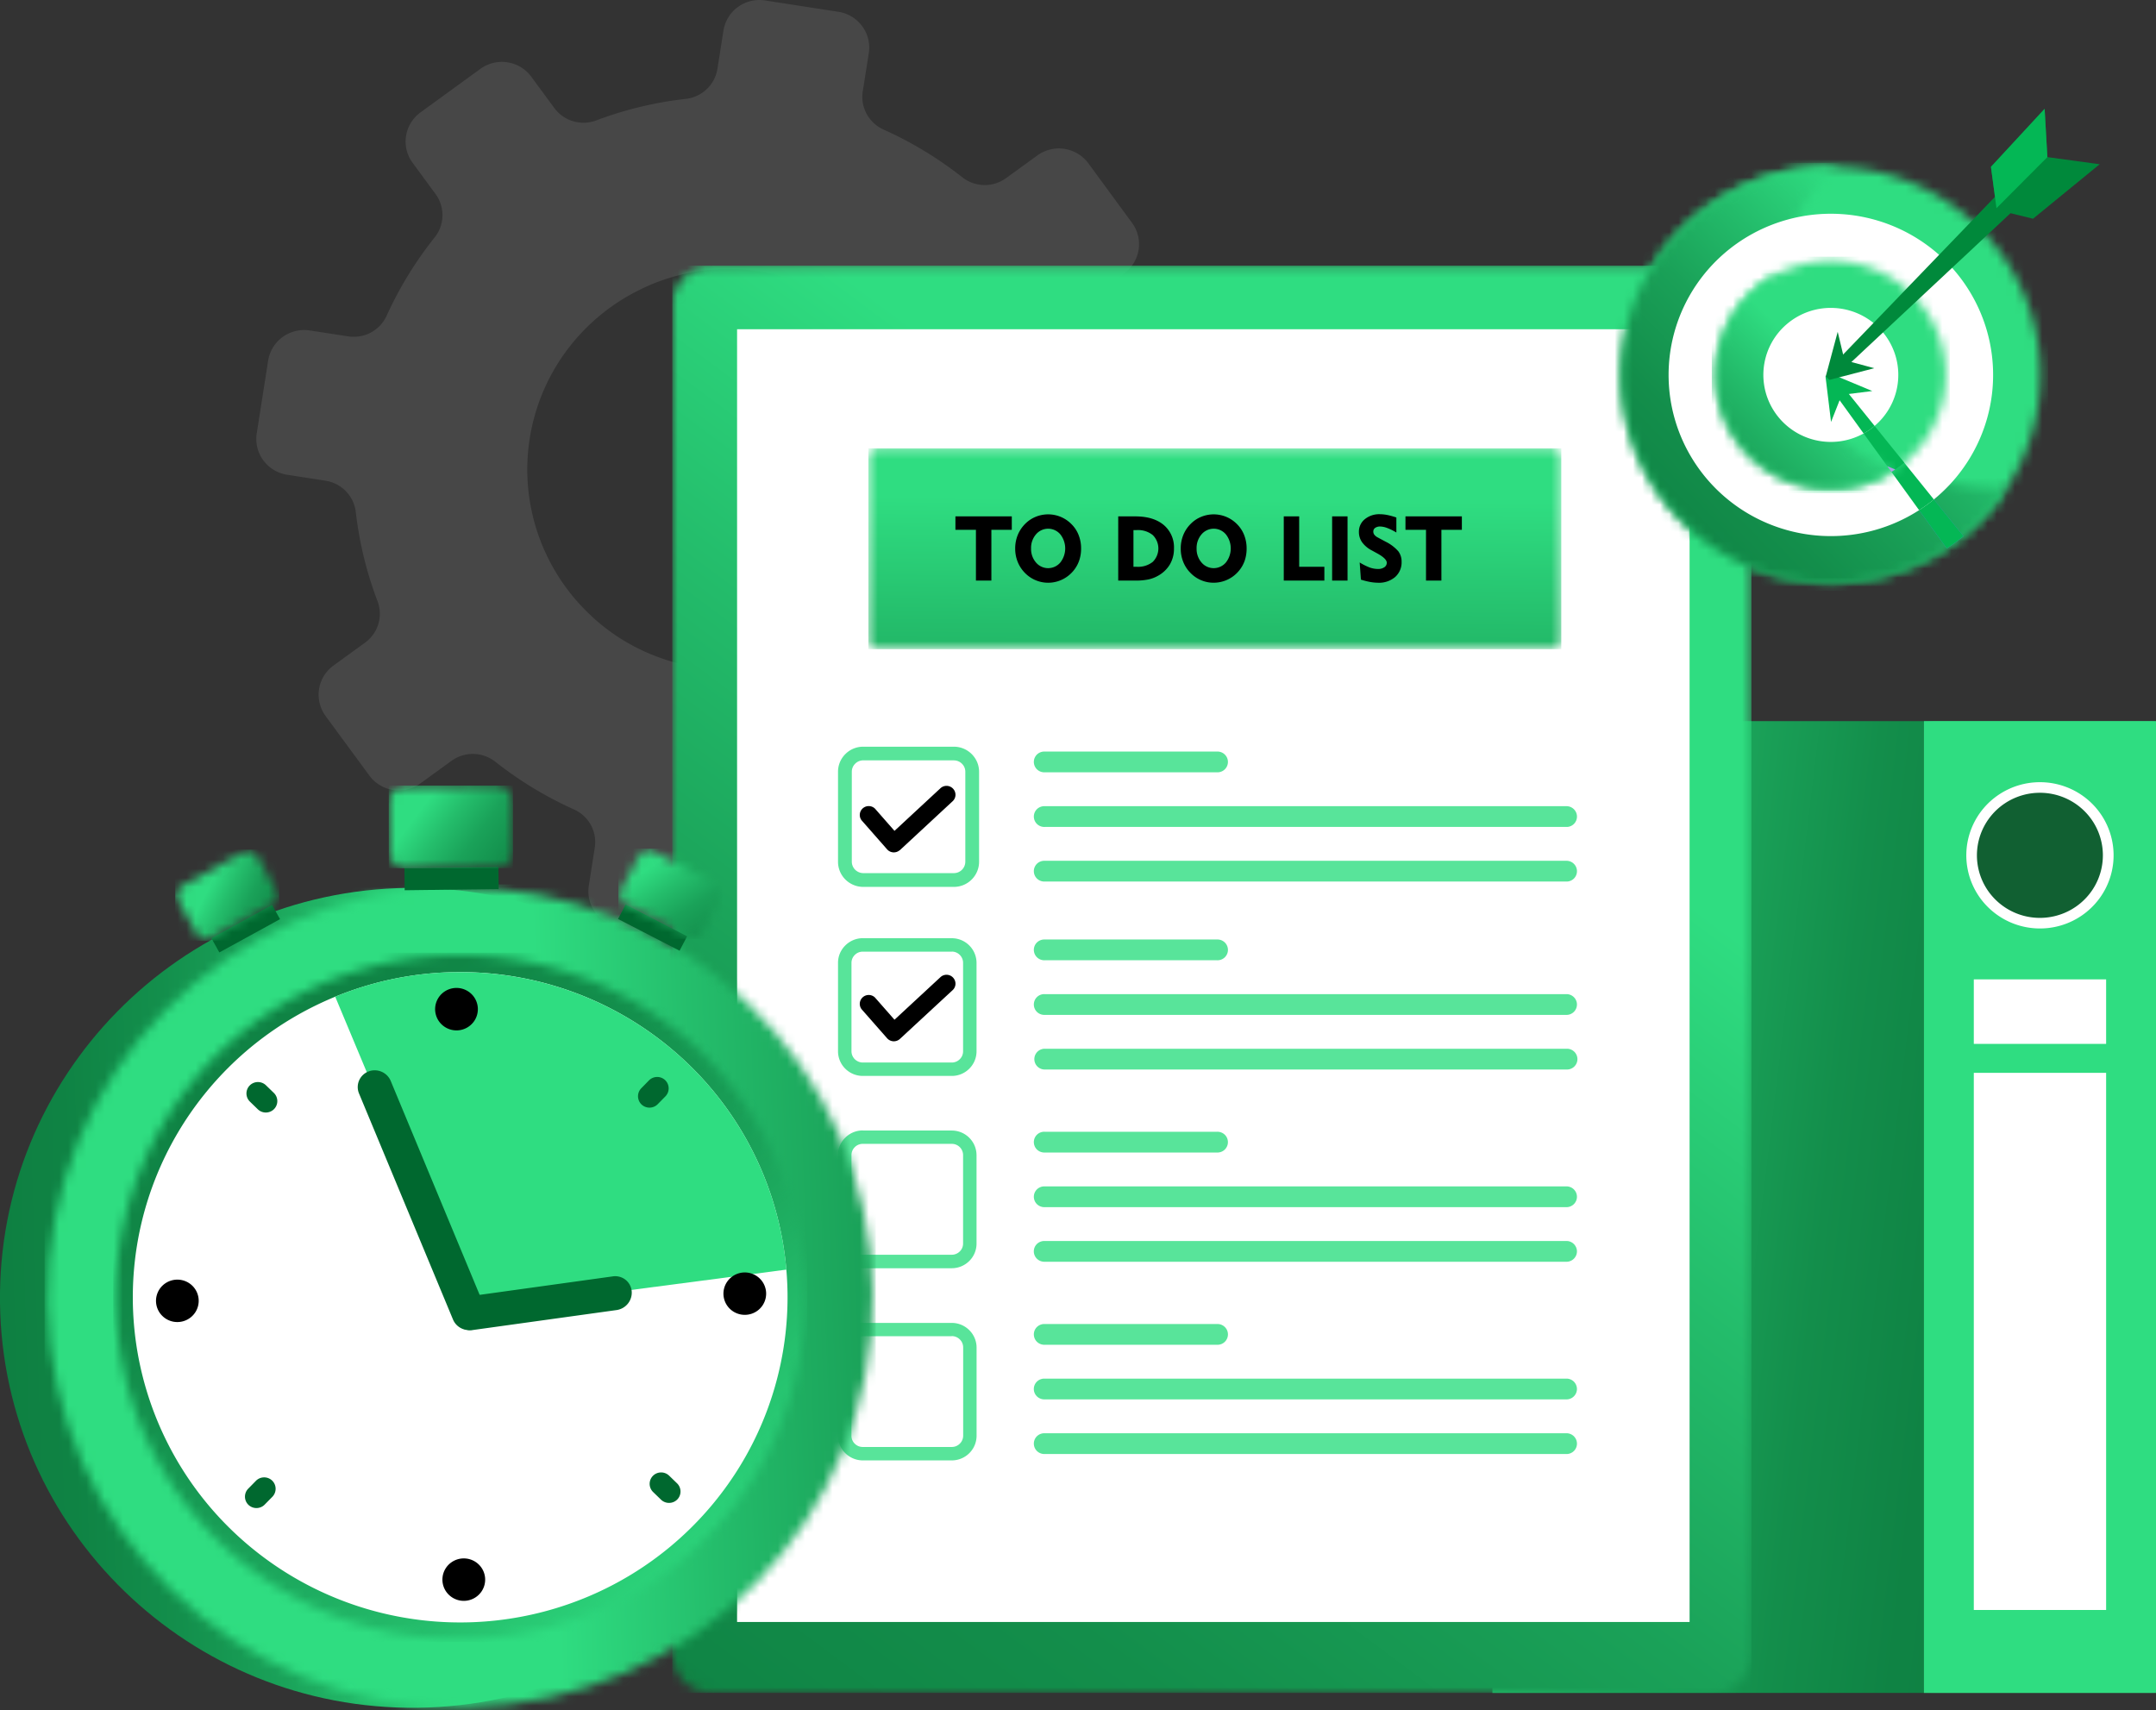 <svg xmlns="http://www.w3.org/2000/svg" width="237" height="188" fill="none"><rect width="100%" height="100%" fill="#333333" stroke="none"/><g clip-path="url(#a)"><path fill="#fff" fill-opacity=".1" fill-rule="evenodd" d="m45.358 17.902 2.513 3.417a3.928 3.928 0 0 1-.084 4.773 40.859 40.859 0 0 0-5.289 8.629 3.95 3.95 0 0 1-1.736 1.838 3.99 3.99 0 0 1-2.501.417l-4.21-.647a4.025 4.025 0 0 0-2.975.715 3.974 3.974 0 0 0-1.598 2.592l-1.257 8.011a3.96 3.96 0 0 0 .723 2.958 4.01 4.01 0 0 0 2.615 1.586l4.21.654c.86.131 1.65.538 2.254 1.159a3.94 3.94 0 0 1 1.088 2.277 40.489 40.489 0 0 0 2.392 9.818c.304.807.332 1.692.08 2.517a3.933 3.933 0 0 1-1.475 2.048l-3.44 2.497a3.958 3.958 0 0 0-.874 5.557l4.813 6.55a4.023 4.023 0 0 0 5.576.876l3.44-2.495a3.99 3.99 0 0 1 4.804.078 41.234 41.234 0 0 0 8.677 5.262 3.95 3.95 0 0 1 1.854 1.722c.411.76.559 1.635.42 2.487l-.653 4.17a3.942 3.942 0 0 0 .72 2.957 4 4 0 0 0 2.616 1.58l8.065 1.257a4.024 4.024 0 0 0 2.977-.718 3.973 3.973 0 0 0 1.595-2.598l.658-4.185a3.93 3.93 0 0 1 1.167-2.238 3.976 3.976 0 0 1 2.294-1.076c3.38-.387 6.7-1.185 9.885-2.377a3.985 3.985 0 0 1 2.532-.083 3.96 3.96 0 0 1 2.064 1.46l2.511 3.416a4.022 4.022 0 0 0 5.591.869l6.584-4.764a3.975 3.975 0 0 0 1.595-2.598 3.96 3.96 0 0 0-.718-2.959l-2.511-3.416a3.924 3.924 0 0 1 .081-4.776 40.616 40.616 0 0 0 5.292-8.614 3.946 3.946 0 0 1 1.733-1.844 3.992 3.992 0 0 1 2.504-.423l4.213.659a4.024 4.024 0 0 0 2.977-.719 3.976 3.976 0 0 0 1.595-2.598l1.265-8.007a3.967 3.967 0 0 0-.725-2.958 4.018 4.018 0 0 0-2.616-1.588l-4.208-.649a3.977 3.977 0 0 1-2.256-1.16 3.931 3.931 0 0 1-1.085-2.28 40.523 40.523 0 0 0-2.393-9.813 3.914 3.914 0 0 1-.079-2.523 3.936 3.936 0 0 1 1.477-2.053l3.439-2.494a3.969 3.969 0 0 0 1.599-2.596 3.969 3.969 0 0 0-.064-1.55 3.965 3.965 0 0 0-.658-1.408l-4.807-6.555a4.034 4.034 0 0 0-5.596-.864l-3.439 2.497a3.991 3.991 0 0 1-4.808-.083 41.304 41.304 0 0 0-8.674-5.257 3.953 3.953 0 0 1-1.853-1.723 3.916 3.916 0 0 1-.422-2.486l.659-4.173a3.954 3.954 0 0 0-.716-2.967 3.997 3.997 0 0 0-2.62-1.592L84.097.048a4.025 4.025 0 0 0-2.977.716 3.983 3.983 0 0 0-1.594 2.599l-.659 4.185a3.934 3.934 0 0 1-1.163 2.237 3.98 3.98 0 0 1-2.288 1.082 40.832 40.832 0 0 0-9.883 2.374 3.987 3.987 0 0 1-2.54.085 3.962 3.962 0 0 1-2.07-1.466l-2.516-3.417a3.988 3.988 0 0 0-2.612-1.591 4.023 4.023 0 0 0-2.98.713L46.23 12.35a3.98 3.98 0 0 0-1.595 2.597 3.945 3.945 0 0 0 .723 2.955zm24.911 13.98c8.306-4.167 18.653-2.562 25.28 3.93a22.01 22.01 0 0 1 5.576 8.82 21.89 21.89 0 0 1 .873 10.378 21.952 21.952 0 0 1-4.023 9.617 22.139 22.139 0 0 1-8.021 6.706c-8.303 4.163-18.648 2.56-25.273-3.927a22.009 22.009 0 0 1-5.578-8.818 21.892 21.892 0 0 1-.875-10.379 21.951 21.951 0 0 1 4.021-9.618 22.14 22.14 0 0 1 8.02-6.708z" clip-rule="evenodd"/><path fill="url(#b)" d="M211.491 79.276h-47.436V186.11h47.436V79.276z"/><path fill="#2FDD81" d="M236.998 79.276h-25.507V186.11h25.507V79.276z"/><mask id="c" width="26" height="108" x="211" y="79" maskUnits="userSpaceOnUse" style="mask-type:luminance"><path fill="#fff" d="M236.998 79.276h-25.507V186.11h25.507V79.276z"/></mask><g mask="url(#c)"><path fill="#2FDD81" d="M236.998 79.276h-25.507V186.11h25.507V79.276z"/></g><path fill="#fff" d="M231.517 117.943h-14.545v59.049h14.545v-59.049zm0-10.276h-14.545v7.092h14.545v-7.092z"/><path fill="#fff" fill-rule="evenodd" d="M224.246 85.99a8.13 8.13 0 0 0-4.498 1.354 8.052 8.052 0 0 0-2.983 3.608 8.001 8.001 0 0 0 1.755 8.764 8.106 8.106 0 0 0 4.145 2.201c1.57.31 3.198.151 4.677-.458a8.082 8.082 0 0 0 3.632-2.963 7.993 7.993 0 0 0 .748-7.544 8.034 8.034 0 0 0-1.755-2.608 8.089 8.089 0 0 0-2.625-1.742 8.138 8.138 0 0 0-3.096-.612z" clip-rule="evenodd"/><path fill="#116032" fill-rule="evenodd" d="M224.246 87.154a6.958 6.958 0 0 0-3.849 1.155 6.888 6.888 0 0 0-2.552 3.085 6.823 6.823 0 0 0-.397 3.974 6.854 6.854 0 0 0 1.894 3.523 6.937 6.937 0 0 0 3.544 1.884 6.967 6.967 0 0 0 4.001-.391 6.914 6.914 0 0 0 3.108-2.534 6.853 6.853 0 0 0 1.166-3.822 6.85 6.85 0 0 0-2.027-4.861 6.944 6.944 0 0 0-4.893-2.013" clip-rule="evenodd"/><mask id="d" width="120" height="158" x="73" y="29" maskUnits="userSpaceOnUse" style="mask-type:luminance"><path fill="#fff" d="M78.256 29.206H188.17a4.378 4.378 0 0 1 3.075 1.268 4.321 4.321 0 0 1 1.278 3.054v148.256a4.326 4.326 0 0 1-1.278 3.055 4.385 4.385 0 0 1-3.075 1.27H78.256a4.379 4.379 0 0 1-3.074-1.271 4.318 4.318 0 0 1-1.277-3.054V33.528a4.32 4.32 0 0 1 1.278-3.053 4.377 4.377 0 0 1 3.073-1.27z"/></mask><g mask="url(#d)"><path fill="url(#e)" d="M192.527 29.206H73.905v156.903h118.622V29.206z"/></g><path fill="#fff" d="M185.729 36.195H81.024v142.119H185.73V36.194z"/><path fill="#2FDD81" d="M104.848 83.588h-9.954a1.256 1.256 0 0 0-.89.371 1.235 1.235 0 0 0-.368.884v9.888c.001.332.135.65.37.885.237.234.556.367.89.37h9.954a1.256 1.256 0 0 0 1.263-1.253v-9.89a1.228 1.228 0 0 0-.369-.884 1.257 1.257 0 0 0-.891-.366m-.224 21.026h-9.792a1.224 1.224 0 0 0-.874.364 1.214 1.214 0 0 0-.364.868v9.725c.003.326.134.638.367.869.232.23.546.361.874.363h9.784a1.226 1.226 0 0 0 .877-.361 1.208 1.208 0 0 0 .366-.868v-9.732a1.213 1.213 0 0 0-.363-.869 1.22 1.22 0 0 0-.88-.364l.005.005zm-9.787-1.476h9.782a2.717 2.717 0 0 1 1.924.795 2.7 2.7 0 0 1 .798 1.911v9.725a2.686 2.686 0 0 1-.798 1.913 2.705 2.705 0 0 1-1.926.795h-9.785a2.738 2.738 0 0 1-1.922-.798 2.703 2.703 0 0 1-.795-1.913v-9.724a2.67 2.67 0 0 1 .804-1.911 2.727 2.727 0 0 1 1.913-.798l.005.005zm9.782 22.607h-9.787a1.222 1.222 0 0 0-.874.361 1.228 1.228 0 0 0-.364.871v9.722a1.25 1.25 0 0 0 1.241 1.235h9.784a1.226 1.226 0 0 0 .877-.361 1.207 1.207 0 0 0 .366-.871v-9.725a1.23 1.23 0 0 0-.766-1.14 1.235 1.235 0 0 0-.477-.092zm-9.787-1.464h9.787a2.717 2.717 0 0 1 1.924.795 2.7 2.7 0 0 1 .798 1.911v9.722a2.668 2.668 0 0 1-.798 1.913 2.733 2.733 0 0 1-1.926.796h-9.785a2.742 2.742 0 0 1-1.926-.796 2.705 2.705 0 0 1-.8-1.913v-9.732a2.669 2.669 0 0 1 .803-1.911 2.724 2.724 0 0 1 1.923-.798v.013zm9.787 22.612h-9.787a1.222 1.222 0 0 0-.874.361 1.217 1.217 0 0 0-.369.869v9.712a1.239 1.239 0 0 0 1.241 1.232h9.789a1.229 1.229 0 0 0 .877-.358 1.224 1.224 0 0 0 .376-.874v-9.712a1.208 1.208 0 0 0-.364-.872 1.232 1.232 0 0 0-.889-.371v.013zm-9.787-1.465h9.787a2.736 2.736 0 0 1 1.924.796 2.69 2.69 0 0 1 .803 1.899v9.712a2.694 2.694 0 0 1-.798 1.913 2.733 2.733 0 0 1-1.926.796h-9.79a2.747 2.747 0 0 1-1.92-.799 2.708 2.708 0 0 1-.797-1.91v-9.712a2.689 2.689 0 0 1 .804-1.914 2.73 2.73 0 0 1 1.913-.805v.024zm20.011-62.811h18.931a1.156 1.156 0 0 1 1.11.692 1.138 1.138 0 0 1-.263 1.275 1.16 1.16 0 0 1-.847.315h-18.931a1.16 1.16 0 0 1-.847-.315 1.145 1.145 0 0 1-.355-.826 1.138 1.138 0 0 1 .746-1.07c.146-.054.301-.078.456-.071zm0 6.006h57.402c.296.013.575.14.779.352a1.139 1.139 0 0 1-.779 1.93h-57.402a1.16 1.16 0 0 1-.847-.316 1.147 1.147 0 0 1-.355-.826 1.138 1.138 0 0 1 .746-1.07 1.16 1.16 0 0 1 .456-.07zm0 6.003h57.402c.296.013.575.14.779.352a1.139 1.139 0 0 1-.779 1.93h-57.402a1.16 1.16 0 0 1-.847-.315 1.147 1.147 0 0 1-.355-.826 1.138 1.138 0 0 1 .746-1.07 1.16 1.16 0 0 1 .456-.071zm0 8.653h18.931a1.163 1.163 0 0 1 .847.315 1.138 1.138 0 0 1-.391 1.896 1.163 1.163 0 0 1-.456.071h-18.931a1.163 1.163 0 0 1-.847-.315 1.15 1.15 0 0 1-.355-.826 1.138 1.138 0 0 1 .746-1.07c.146-.054.301-.078.456-.071zm0 6.006h57.402c.296.013.575.14.779.352a1.138 1.138 0 0 1 0 1.577 1.153 1.153 0 0 1-.779.353h-57.402a1.164 1.164 0 0 1-.847-.315 1.15 1.15 0 0 1-.355-.826 1.14 1.14 0 0 1 1.202-1.141zm0 6.003h57.402a1.15 1.15 0 0 1 1.15 1.142c0 .303-.121.593-.337.808a1.153 1.153 0 0 1-.813.334h-57.402a1.142 1.142 0 0 1-.813-1.949c.216-.215.508-.335.813-.335zm0 9.127h18.931a1.163 1.163 0 0 1 .847.315 1.14 1.14 0 0 1-.391 1.895 1.164 1.164 0 0 1-.456.072h-18.931a1.164 1.164 0 0 1-.847-.315 1.15 1.15 0 0 1-.355-.826 1.14 1.14 0 0 1 1.202-1.141zm0 6.005h57.402c.296.014.575.14.779.353a1.138 1.138 0 0 1 0 1.577 1.152 1.152 0 0 1-.779.352h-57.402a1.163 1.163 0 0 1-.847-.315 1.146 1.146 0 0 1-.355-.826 1.138 1.138 0 0 1 .746-1.069c.146-.054.301-.079.456-.072zm0 6.004h57.402a1.148 1.148 0 0 1 1.097 1.14 1.148 1.148 0 0 1-1.097 1.141h-57.402a1.163 1.163 0 0 1-.847-.315 1.136 1.136 0 0 1 .391-1.895c.146-.054.301-.079.456-.071zm0 9.126h18.931a1.164 1.164 0 0 1 .847.315 1.138 1.138 0 0 1-.391 1.896 1.163 1.163 0 0 1-.456.071h-18.931a1.163 1.163 0 0 1-.847-.315 1.146 1.146 0 0 1-.355-.826 1.138 1.138 0 0 1 .746-1.069c.146-.054.301-.079.456-.072zm0 6.004h57.402a1.148 1.148 0 0 1 1.097 1.14 1.148 1.148 0 0 1-1.097 1.141h-57.402a1.163 1.163 0 0 1-.847-.315 1.136 1.136 0 0 1 .391-1.895c.146-.054.301-.079.456-.071zm0 6.005h57.402c.296.014.575.14.779.352a1.14 1.14 0 0 1-.779 1.93h-57.402a1.163 1.163 0 0 1-.847-.315 1.15 1.15 0 0 1-.355-.826 1.138 1.138 0 0 1 .746-1.07c.146-.054.301-.078.456-.071zM94.894 82.088h9.954a2.778 2.778 0 0 1 2.568 1.705c.139.335.211.694.21 1.057v9.888a2.747 2.747 0 0 1-.813 1.952 2.762 2.762 0 0 1-1.965.81h-9.954a2.791 2.791 0 0 1-1.966-.812 2.758 2.758 0 0 1-.808-1.957v-9.888a2.734 2.734 0 0 1 .816-1.953 2.758 2.758 0 0 1 1.958-.802z" opacity=".8"/><path fill="#000" fill-rule="evenodd" d="m98.328 112.104 5.078-4.705a.985.985 0 0 1 1.627.757.974.974 0 0 1-.291.673l-5.824 5.39-.015.013a.987.987 0 0 1-1.386-.091l-2.805-3.192a.97.97 0 0 1 .136-1.323.985.985 0 0 1 1.338.04l2.142 2.438zm0-20.763 5.078-4.71a.985.985 0 0 1 1.627.757.973.973 0 0 1-.291.673l-5.824 5.403h-.015a.987.987 0 0 1-1.386-.09l-2.805-3.192a.971.971 0 0 1 .136-1.323.987.987 0 0 1 1.338.04l2.142 2.442z" clip-rule="evenodd"/><mask id="f" width="77" height="23" x="95" y="49" maskUnits="userSpaceOnUse" style="mask-type:luminance"><path fill="#fff" d="M96.442 49.294h74.199c.261 0 .511.103.695.286a.974.974 0 0 1 .288.69v20.114a.974.974 0 0 1-.288.69.985.985 0 0 1-.695.286H96.454a.986.986 0 0 1-.695-.286.973.973 0 0 1-.288-.69V50.27a.97.97 0 0 1 .288-.69.986.986 0 0 1 .695-.287"/></mask><g mask="url(#f)"><path fill="url(#g)" d="M171.626 49.297H95.459v22.07h76.167v-22.07z"/></g><path fill="#000" d="M156.755 63.827v-5.581h-2.258v-1.477h6.2v1.477h-2.25v5.58h-1.692zm-7.291-1.994c.351.222.724.41 1.112.559.287.102.59.155.894.158a1.18 1.18 0 0 0 .708-.192.587.587 0 0 0 .265-.489c0-.288-.317-.613-.95-.976l-.246-.136-.491-.269a3.008 3.008 0 0 1-1.037-.89 1.94 1.94 0 0 1-.339-1.126 1.745 1.745 0 0 1 .649-1.395 2.492 2.492 0 0 1 1.668-.547c.274.003.548.033.818.088.333.07.661.161.982.273v1.652a5.825 5.825 0 0 0-.982-.488 2.336 2.336 0 0 0-.784-.173.94.94 0 0 0-.565.151.485.485 0 0 0-.204.417.55.55 0 0 0 .12.342c.1.123.226.223.369.293l.855.459a4.512 4.512 0 0 1 1.405 1.061c.244.336.37.741.361 1.155a2.144 2.144 0 0 1-.705 1.669 2.713 2.713 0 0 1-1.882.634 5.136 5.136 0 0 1-.862-.083 8.41 8.41 0 0 1-1.022-.258l-.137-1.89zm-3.029 1.994v-7.058h1.695v7.058h-1.695zm-5.316 0v-7.058h1.695v5.542h2.768v1.516h-4.463zm-11.325-3.53c-.005-.5.088-.997.273-1.463.181-.457.454-.872.8-1.22.329-.34.724-.61 1.162-.791a3.613 3.613 0 0 1 2.776.002c.443.185.843.458 1.177.8.344.343.612.752.786 1.204.182.47.272.972.268 1.476a4.12 4.12 0 0 1-.184 1.247 3.542 3.542 0 0 1-.556 1.067 3.616 3.616 0 0 1-3.468 1.396 3.547 3.547 0 0 1-1.961-1.028 3.623 3.623 0 0 1-.8-1.22 3.83 3.83 0 0 1-.273-1.47zm1.744 0a2.268 2.268 0 0 0 .543 1.543 1.744 1.744 0 0 0 1.336.62 1.756 1.756 0 0 0 1.337-.62 2.502 2.502 0 0 0 0-3.097 1.744 1.744 0 0 0-1.337-.619 1.755 1.755 0 0 0-1.336.62 2.28 2.28 0 0 0-.543 1.554zm-8.617 3.53v-7.058h1.886c1.327 0 2.366.315 3.118.945a3.21 3.21 0 0 1 1.125 2.584 3.399 3.399 0 0 1-.445 1.745 3.45 3.45 0 0 1-1.309 1.254c-.332.19-.692.326-1.066.405-.469.09-.946.133-1.423.125h-1.886zm1.675-1.516h.373a2.6 2.6 0 0 0 1.74-.534 2.085 2.085 0 0 0 .626-1.482 2.084 2.084 0 0 0-.626-1.481 2.589 2.589 0 0 0-1.74-.54h-.373v4.037zm-13-2.013a3.902 3.902 0 0 1 .273-1.464 3.7 3.7 0 0 1 .8-1.22c.33-.34.725-.609 1.162-.791a3.606 3.606 0 0 1 2.103-.205 3.586 3.586 0 0 1 1.852 1.008c.344.342.612.751.786 1.203.182.47.273.972.268 1.476.003.423-.06.844-.186 1.247a3.542 3.542 0 0 1-.556 1.067 3.631 3.631 0 0 1-1.275 1.064 3.564 3.564 0 0 1-4.154-.696 3.692 3.692 0 0 1-.8-1.22 3.87 3.87 0 0 1-.273-1.47zm1.746 0a2.267 2.267 0 0 0 .541 1.542 1.744 1.744 0 0 0 1.336.62 1.756 1.756 0 0 0 1.337-.62 2.502 2.502 0 0 0 0-3.097 1.754 1.754 0 0 0-2.074-.457 1.744 1.744 0 0 0-.599.457 2.278 2.278 0 0 0-.541 1.555zm-6.062 3.529v-5.581h-2.255v-1.477h6.197v1.477h-2.245v5.58h-1.697z"/><path fill="url(#h)" fill-rule="evenodd" d="M44.793 97.613C19.736 97.928-.317 118.356 0 143.247c.317 24.891 20.88 44.812 45.937 44.494 25.057-.317 45.11-20.742 44.79-45.634-.319-24.891-20.88-44.811-45.937-44.494" clip-rule="evenodd"/><mask id="i" width="91" height="91" x="5" y="97" maskUnits="userSpaceOnUse" style="mask-type:luminance"><path fill="#fff" d="M50.008 97.544c-25.057.318-45.11 20.743-44.79 45.635.32 24.891 20.88 44.811 45.937 44.494 25.057-.317 45.11-20.743 44.79-45.634-.32-24.891-20.88-44.812-45.937-44.494z"/></mask><g mask="url(#i)"><path fill="url(#j)" d="M96.274 97.227H4.898V188h91.376V97.227z"/></g><mask id="k" width="77" height="77" x="12" y="104" maskUnits="userSpaceOnUse" style="mask-type:luminance"><path fill="#fff" d="M50.114 104.992a38.05 38.05 0 0 0-20.96 6.607 37.672 37.672 0 0 0-13.732 17.061 37.392 37.392 0 0 0-1.877 21.764 37.553 37.553 0 0 0 10.612 19.132 37.968 37.968 0 0 0 19.524 10.051 38.114 38.114 0 0 0 21.854-2.418 37.822 37.822 0 0 0 16.818-14.072 37.445 37.445 0 0 0 6.115-20.983 37.509 37.509 0 0 0-11.435-26.461 38.015 38.015 0 0 0-26.92-10.681z"/></mask><g mask="url(#k)"><path fill="url(#l)" d="M88.725 104.729H12.45v75.772h76.275v-75.772z"/></g><path fill="#00682F" d="m54.786 95.31-10.331.131.03 2.428 10.332-.13-.03-2.428z"/><mask id="m" width="15" height="10" x="42" y="86" maskUnits="userSpaceOnUse" style="mask-type:luminance"><path fill="#fff" d="m54.592 86.387-10.17.13c-.45.006-.879.19-1.193.51a1.68 1.68 0 0 0-.48 1.198l.071 5.571c.008.447.193.872.515 1.183.322.311.755.484 1.205.479l10.172-.13c.45-.007.878-.191 1.191-.511.313-.32.487-.75.482-1.197l-.071-5.568a1.683 1.683 0 0 0-.514-1.184 1.706 1.706 0 0 0-1.206-.478"/></mask><g mask="url(#m)"><path fill="url(#n)" d="M56.392 86.363H42.736v9.088h13.656v-9.088z"/></g><path fill="#00682F" d="m29.91 99.479-6.671 3.659.872 1.568 6.67-3.659-.871-1.568z"/><mask id="o" width="12" height="11" x="19" y="93" maskUnits="userSpaceOnUse" style="mask-type:luminance"><path fill="#fff" d="m26.651 93.738-6.566 3.602a1.237 1.237 0 0 0-.491 1.686l1.999 3.597a1.251 1.251 0 0 0 1.698.488l6.566-3.602a1.24 1.24 0 0 0 .491-1.689l-2-3.594a1.26 1.26 0 0 0-1.7-.488"/></mask><g mask="url(#o)"><path fill="url(#p)" d="M30.682 93.406H19.264v10.032h11.418V93.406z"/></g><path fill="#00682F" d="m68.772 99.438-.832 1.589 6.763 3.49.83-1.59-6.761-3.49z"/><mask id="q" width="12" height="11" x="68" y="93" maskUnits="userSpaceOnUse" style="mask-type:luminance"><path fill="#fff" d="m71.88 93.618 6.658 3.436a1.235 1.235 0 0 1 .533 1.674l-1.906 3.644a1.25 1.25 0 0 1-1.685.529l-6.657-3.436a1.237 1.237 0 0 1-.533-1.674l1.906-3.643a1.26 1.26 0 0 1 1.685-.53z"/></mask><g mask="url(#q)"><path fill="url(#r)" d="M79.388 93.303H67.973v9.915h11.415v-9.915z"/></g><path fill="#fff" fill-rule="evenodd" d="M50.128 106.869a36.149 36.149 0 0 0-19.914 6.277 35.787 35.787 0 0 0-13.047 16.209 35.528 35.528 0 0 0-1.784 20.679 35.679 35.679 0 0 0 10.083 18.178 36.072 36.072 0 0 0 18.55 9.55 36.204 36.204 0 0 0 20.763-2.298 35.924 35.924 0 0 0 15.98-13.369 35.58 35.58 0 0 0 5.81-19.937 35.634 35.634 0 0 0-10.864-25.141 36.112 36.112 0 0 0-25.577-10.148z" clip-rule="evenodd"/><path fill="#2FDD81" fill-rule="evenodd" d="M50.128 106.869a36.138 36.138 0 0 0-13.28 2.701l14.47 34.607 35.128-4.603a35.668 35.668 0 0 0-11.687-23.44 36.127 36.127 0 0 0-24.626-9.26" clip-rule="evenodd"/><path fill="#000" fill-rule="evenodd" d="M19.466 140.677a2.357 2.357 0 0 0-1.299.409 2.335 2.335 0 0 0-.85 1.057 2.316 2.316 0 0 0 .54 2.533 2.349 2.349 0 0 0 2.563.473 2.34 2.34 0 0 0 1.042-.871 2.32 2.32 0 0 0-.328-2.94 2.348 2.348 0 0 0-1.668-.661zm31.49 30.646a2.356 2.356 0 0 0-1.3.408 2.32 2.32 0 0 0-.312 3.595 2.358 2.358 0 0 0 3.61-.4 2.32 2.32 0 0 0-.332-2.94 2.358 2.358 0 0 0-1.666-.663zm30.886-31.436a2.35 2.35 0 0 0-2.149 1.465 2.317 2.317 0 0 0 .541 2.533c.332.322.753.539 1.21.623.455.084.926.032 1.353-.149a2.342 2.342 0 0 0 1.042-.872 2.316 2.316 0 0 0-.33-2.939 2.348 2.348 0 0 0-1.667-.661zm-31.69-31.278a2.355 2.355 0 0 0-1.3.408c-.383.261-.68.629-.852 1.058a2.317 2.317 0 0 0 .54 2.536 2.357 2.357 0 0 0 3.61-.397 2.323 2.323 0 0 0-.33-2.943 2.356 2.356 0 0 0-1.67-.662h.003z" clip-rule="evenodd"/><path fill="#00682F" fill-rule="evenodd" d="M71.77 162.25a1.253 1.253 0 0 0 .023 1.774l.872.844c.24.231.563.358.898.353a1.27 1.27 0 0 0 .888-.377 1.255 1.255 0 0 0-.025-1.774l-.87-.842a1.27 1.27 0 0 0-1.786.022zm-44.32-42.918a1.252 1.252 0 0 0 .021 1.774l.87.844a1.27 1.27 0 0 0 1.786-.024 1.254 1.254 0 0 0-.022-1.774l-.872-.845a1.275 1.275 0 0 0-1.784.025zm2.468 43.437a1.259 1.259 0 0 1 .025 1.777l-.85.864a1.271 1.271 0 0 1-1.786.022 1.255 1.255 0 0 1-.022-1.774l.847-.864a1.27 1.27 0 0 1 1.786-.025zm43.206-44.018a1.257 1.257 0 0 1 .025 1.774l-.85.864a1.271 1.271 0 0 1-1.786.024 1.254 1.254 0 0 1-.022-1.774l.847-.866a1.272 1.272 0 0 1 1.786-.022zm-32.633-.954a1.855 1.855 0 0 0-1.02.992 1.829 1.829 0 0 0-.007 1.419l10.333 24.852c.191.457.556.822 1.016 1.015.459.193.976.199 1.44.017a1.855 1.855 0 0 0 1.02-.992 1.832 1.832 0 0 0 .005-1.419l-10.33-24.854a1.901 1.901 0 0 0-1.017-1.013 1.918 1.918 0 0 0-1.44-.017z" clip-rule="evenodd"/><path fill="#00682F" fill-rule="evenodd" d="M49.91 144.621a1.803 1.803 0 0 0 .705 1.241c.195.149.42.256.659.316.239.061.487.072.731.034l15.81-2.196c.49-.081.93-.343 1.231-.734.301-.392.441-.882.39-1.372a1.81 1.81 0 0 0-1.364-1.557 1.82 1.82 0 0 0-.73-.032l-15.811 2.196a1.952 1.952 0 0 0-1.23.735 1.927 1.927 0 0 0-.391 1.371" clip-rule="evenodd"/><mask id="s" width="47" height="47" x="178" y="18" maskUnits="userSpaceOnUse" style="mask-type:luminance"><path fill="#fff" d="M202.871 18.378a23.139 23.139 0 0 1 12.502 4.74 22.902 22.902 0 0 1 7.743 10.841 22.747 22.747 0 0 1 .374 13.288 22.873 22.873 0 0 1-7.119 11.255 23.124 23.124 0 0 1-12.215 5.428 23.184 23.184 0 0 1-13.192-2.228 22.986 22.986 0 0 1-9.722-9.133 22.776 22.776 0 0 1-2.976-12.96 22.846 22.846 0 0 1 7.877-15.677 23.144 23.144 0 0 1 16.728-5.554z"/></mask><g mask="url(#s)"><path fill="#2FDD81" d="M225.14 17.492h-47.765v47.45h47.765v-47.45z"/></g><mask id="t" width="43" height="47" x="178" y="18" maskUnits="userSpaceOnUse" style="mask-type:luminance"><path fill="#fff" d="M220.644 53.604a22.998 22.998 0 0 1-8.795 7.953 23.177 23.177 0 0 1-22.96-1.014 22.953 22.953 0 0 1-8.05-8.697 22.774 22.774 0 0 1-2.615-11.526 22.79 22.79 0 0 1 3.519-11.286 22.99 22.99 0 0 1 8.713-8.042 23.176 23.176 0 0 1 11.59-2.655c-11.504 8.98-10.16 35.362 18.598 35.267z"/></mask><g mask="url(#t)"><path fill="url(#u)" d="M220.644 17.91h-43.269v46.75h43.269V17.91z"/></g><path fill="#4B8FD0" fill-rule="evenodd" d="M215.839 58.946a23.27 23.27 0 0 1-1.837 1.347l-6.557-9.063c.99.418 2.005.777 3.039 1.073l5.355 6.643z" clip-rule="evenodd"/><path fill="#04B755" fill-rule="evenodd" d="M215.839 58.946a23.27 23.27 0 0 1-1.837 1.347l-6.557-9.063c.99.418 2.005.777 3.039 1.073l5.355 6.643z" clip-rule="evenodd"/><path fill="#fff" fill-rule="evenodd" d="M202.508 23.542a17.904 17.904 0 0 1 9.674 3.668 17.725 17.725 0 0 1 5.993 8.39 17.61 17.61 0 0 1 .29 10.283 17.706 17.706 0 0 1-5.509 8.71 17.892 17.892 0 0 1-9.452 4.202 17.942 17.942 0 0 1-10.209-1.722 17.781 17.781 0 0 1-7.525-7.067 17.621 17.621 0 0 1-.473-16.699 17.742 17.742 0 0 1 4.262-5.466 17.871 17.871 0 0 1 6.044-3.429 17.95 17.95 0 0 1 6.905-.87z" clip-rule="evenodd"/><path fill="#fff" fill-rule="evenodd" d="m200.67 41.38.609 5.008 1.175-2.98 3.358-.42-4.702-1.961-.44.353z" clip-rule="evenodd"/><path fill="#04B755" fill-rule="evenodd" d="M212.582 54.907a17.82 17.82 0 0 1-1.621 1.179l-9.335-12.907 1.09-.513 9.866 12.241z" clip-rule="evenodd"/><mask id="v" width="26" height="26" x="188" y="28" maskUnits="userSpaceOnUse" style="mask-type:luminance"><path fill="#fff" d="M202.142 28.703a12.677 12.677 0 0 1 6.851 2.596 12.544 12.544 0 0 1 4.244 5.94 12.46 12.46 0 0 1 .208 7.28 12.537 12.537 0 0 1-3.901 6.169 12.665 12.665 0 0 1-6.692 2.976 12.706 12.706 0 0 1-7.23-1.22 12.596 12.596 0 0 1-5.328-5.004 12.47 12.47 0 0 1-1.631-7.101 12.514 12.514 0 0 1 4.315-8.592 12.682 12.682 0 0 1 9.166-3.044"/></mask><g mask="url(#v)"><path fill="#2FDD81" d="M214.341 28.217h-26.17v25.997h26.17V28.217z"/></g><path fill="#A08BFF" fill-rule="evenodd" d="m200.67 41.38.609 5.008 1.175-2.98 3.358-.42-4.702-1.961-.44.353z" clip-rule="evenodd"/><path fill="#04B755" fill-rule="evenodd" d="M209.327 50.866a12.79 12.79 0 0 1-1.412 1.01l-6.289-8.697 1.09-.513 6.611 8.2z" clip-rule="evenodd"/><mask id="w" width="21" height="24" x="188" y="30" maskUnits="userSpaceOnUse" style="mask-type:luminance"><path fill="#fff" d="M208.344 51.6a12.677 12.677 0 0 1-4.736 1.953 12.714 12.714 0 0 1-5.128-.08 12.669 12.669 0 0 1-4.673-2.099 12.581 12.581 0 0 1-3.448-3.771 12.47 12.47 0 0 1-1.241-9.9 12.505 12.505 0 0 1 2.411-4.497 12.616 12.616 0 0 1 4.012-3.173c-1.275 8.195 2.275 17.548 12.806 21.567"/></mask><g mask="url(#w)"><path fill="url(#x)" d="M208.344 30.033h-20.173v23.903h20.173V30.033z"/></g><path fill="#ADA1E4" fill-rule="evenodd" d="M208.344 51.6a13.7 13.7 0 0 1-.429.279l-.46-.632c.29.124.587.244.889.36" clip-rule="evenodd"/><path fill="#fff" fill-rule="evenodd" d="M201.778 33.867a7.446 7.446 0 0 1 4.022 1.526 7.373 7.373 0 0 1 2.491 3.489 7.322 7.322 0 0 1 .119 4.275 7.353 7.353 0 0 1-2.291 3.621 7.458 7.458 0 0 1-8.174 1.03 7.397 7.397 0 0 1-3.129-2.939 7.329 7.329 0 0 1 1.577-9.216 7.437 7.437 0 0 1 5.385-1.786z" clip-rule="evenodd"/><path fill="#04B755" fill-rule="evenodd" d="m200.67 41.38.609 5.008 1.175-2.98 3.358-.42-4.702-1.961-.44.353z" clip-rule="evenodd"/><path fill="#04B755" fill-rule="evenodd" d="M206.07 46.825a7.31 7.31 0 0 1-1.206.832l-3.238-4.478 1.09-.513 3.354 4.159z" clip-rule="evenodd"/><path fill="#00893B" fill-rule="evenodd" d="m200.705 41.354 1.306-4.874.745 3.112 3.267.886-4.933 1.288-.385-.412z" clip-rule="evenodd"/><path fill="#00893B" fill-rule="evenodd" d="M222.563 18.251a1.002 1.002 0 0 1 .852-.217c.541.039 1.332.976 1.295 1.481-.037.505-.101.488-.231.676l-21.568 20.174-1.008-.661 20.66-21.453z" clip-rule="evenodd"/><path fill="#00893B" fill-rule="evenodd" d="m218.856 18.344 5.901-6.38.302 5.306 5.748.786-7.325 5.99-3.992-.98-.634-4.722z" clip-rule="evenodd"/><path fill="#04B755" fill-rule="evenodd" d="m218.856 18.344 5.901-6.38.302 5.306-5.594 5.618-.167-1.247-.442-3.297z" clip-rule="evenodd"/></g><defs><linearGradient id="b" x1="229.311" x2="36.17" y1="137.622" y2="114.391" gradientUnits="userSpaceOnUse"><stop stop-color="#0E7F41"/><stop offset=".08" stop-color="#0F8344"/><stop offset=".15" stop-color="#138E4B"/><stop offset=".22" stop-color="#1AA158"/><stop offset=".28" stop-color="#23BB6A"/><stop offset=".35" stop-color="#2FDD81"/><stop offset=".61" stop-color="#2FDD81"/></linearGradient><linearGradient id="e" x1="46.212" x2="357.779" y1="223.067" y2="-195.743" gradientUnits="userSpaceOnUse"><stop stop-color="#0E7F41"/><stop offset=".08" stop-color="#0F8344"/><stop offset=".15" stop-color="#138E4B"/><stop offset=".22" stop-color="#1AA158"/><stop offset=".28" stop-color="#23BB6A"/><stop offset=".35" stop-color="#2FDD81"/><stop offset=".61" stop-color="#2FDD81"/></linearGradient><linearGradient id="g" x1="132.803" x2="135.031" y1="137.241" y2="-98.028" gradientUnits="userSpaceOnUse"><stop stop-color="#0E7F41"/><stop offset=".03" stop-color="#0E7F41"/><stop offset=".09" stop-color="#0F8344"/><stop offset=".16" stop-color="#138F4C"/><stop offset=".23" stop-color="#1AA259"/><stop offset=".29" stop-color="#24BD6B"/><stop offset=".35" stop-color="#2FDD81"/><stop offset=".61" stop-color="#2FDD81"/></linearGradient><linearGradient id="h" x1="-6.773" x2="152.785" y1="144.267" y2="139.344" gradientUnits="userSpaceOnUse"><stop stop-color="#0E7F41"/><stop offset=".03" stop-color="#0E7F41"/><stop offset=".09" stop-color="#0F8344"/><stop offset=".16" stop-color="#138F4C"/><stop offset=".23" stop-color="#1AA259"/><stop offset=".29" stop-color="#24BD6B"/><stop offset=".35" stop-color="#2FDD81"/><stop offset=".61" stop-color="#2FDD81"/></linearGradient><linearGradient id="j" x1="161.736" x2="-128.779" y1="138.417" y2="149.53" gradientUnits="userSpaceOnUse"><stop stop-color="#0E7F41"/><stop offset=".03" stop-color="#0E7F41"/><stop offset=".09" stop-color="#0F8344"/><stop offset=".16" stop-color="#138F4C"/><stop offset=".23" stop-color="#1AA259"/><stop offset=".29" stop-color="#24BD6B"/><stop offset=".35" stop-color="#2FDD81"/><stop offset=".61" stop-color="#2FDD81"/></linearGradient><linearGradient id="l" x1="11.833" x2="199.985" y1="95.104" y2="328.85" gradientUnits="userSpaceOnUse"><stop stop-color="#0E7F41"/><stop offset=".03" stop-color="#0E7F41"/><stop offset=".09" stop-color="#0F8344"/><stop offset=".16" stop-color="#138F4C"/><stop offset=".23" stop-color="#1AA259"/><stop offset=".29" stop-color="#24BD6B"/><stop offset=".35" stop-color="#2FDD81"/><stop offset=".61" stop-color="#2FDD81"/></linearGradient><linearGradient id="n" x1="62.212" x2="17.518" y1="100.243" y2="66.813" gradientUnits="userSpaceOnUse"><stop stop-color="#0E7F41"/><stop offset=".03" stop-color="#0E7F41"/><stop offset=".09" stop-color="#0F8344"/><stop offset=".16" stop-color="#138F4C"/><stop offset=".23" stop-color="#1AA259"/><stop offset=".29" stop-color="#24BD6B"/><stop offset=".35" stop-color="#2FDD81"/><stop offset=".61" stop-color="#2FDD81"/></linearGradient><linearGradient id="p" x1="34.893" x2=".988" y1="103.296" y2="86.419" gradientUnits="userSpaceOnUse"><stop stop-color="#0E7F41"/><stop offset=".03" stop-color="#0E7F41"/><stop offset=".09" stop-color="#0F8344"/><stop offset=".16" stop-color="#138F4C"/><stop offset=".23" stop-color="#1AA259"/><stop offset=".29" stop-color="#24BD6B"/><stop offset=".35" stop-color="#2FDD81"/><stop offset=".61" stop-color="#2FDD81"/></linearGradient><linearGradient id="r" x1="81.597" x2="53.379" y1="109.895" y2="67.853" gradientUnits="userSpaceOnUse"><stop stop-color="#0E7F41"/><stop offset=".03" stop-color="#0E7F41"/><stop offset=".09" stop-color="#0F8344"/><stop offset=".16" stop-color="#138F4C"/><stop offset=".23" stop-color="#1AA259"/><stop offset=".29" stop-color="#24BD6B"/><stop offset=".35" stop-color="#2FDD81"/><stop offset=".61" stop-color="#2FDD81"/></linearGradient><linearGradient id="u" x1="171.914" x2="284.09" y1="67.187" y2="-41.469" gradientUnits="userSpaceOnUse"><stop stop-color="#0E7F41"/><stop offset=".08" stop-color="#0F8344"/><stop offset=".15" stop-color="#138E4B"/><stop offset=".22" stop-color="#1AA158"/><stop offset=".28" stop-color="#23BB6A"/><stop offset=".35" stop-color="#2FDD81"/><stop offset=".61" stop-color="#2FDD81"/></linearGradient><linearGradient id="x" x1="173.921" x2="247.937" y1="66.243" y2="-8.517" gradientUnits="userSpaceOnUse"><stop stop-color="#0E7F41"/><stop offset=".08" stop-color="#0F8344"/><stop offset=".15" stop-color="#138E4B"/><stop offset=".22" stop-color="#1AA158"/><stop offset=".28" stop-color="#23BB6A"/><stop offset=".35" stop-color="#2FDD81"/><stop offset=".61" stop-color="#2FDD81"/></linearGradient><clipPath id="a"><path fill="#fff" d="M0 0h237v188H0z"/></clipPath></defs></svg>
